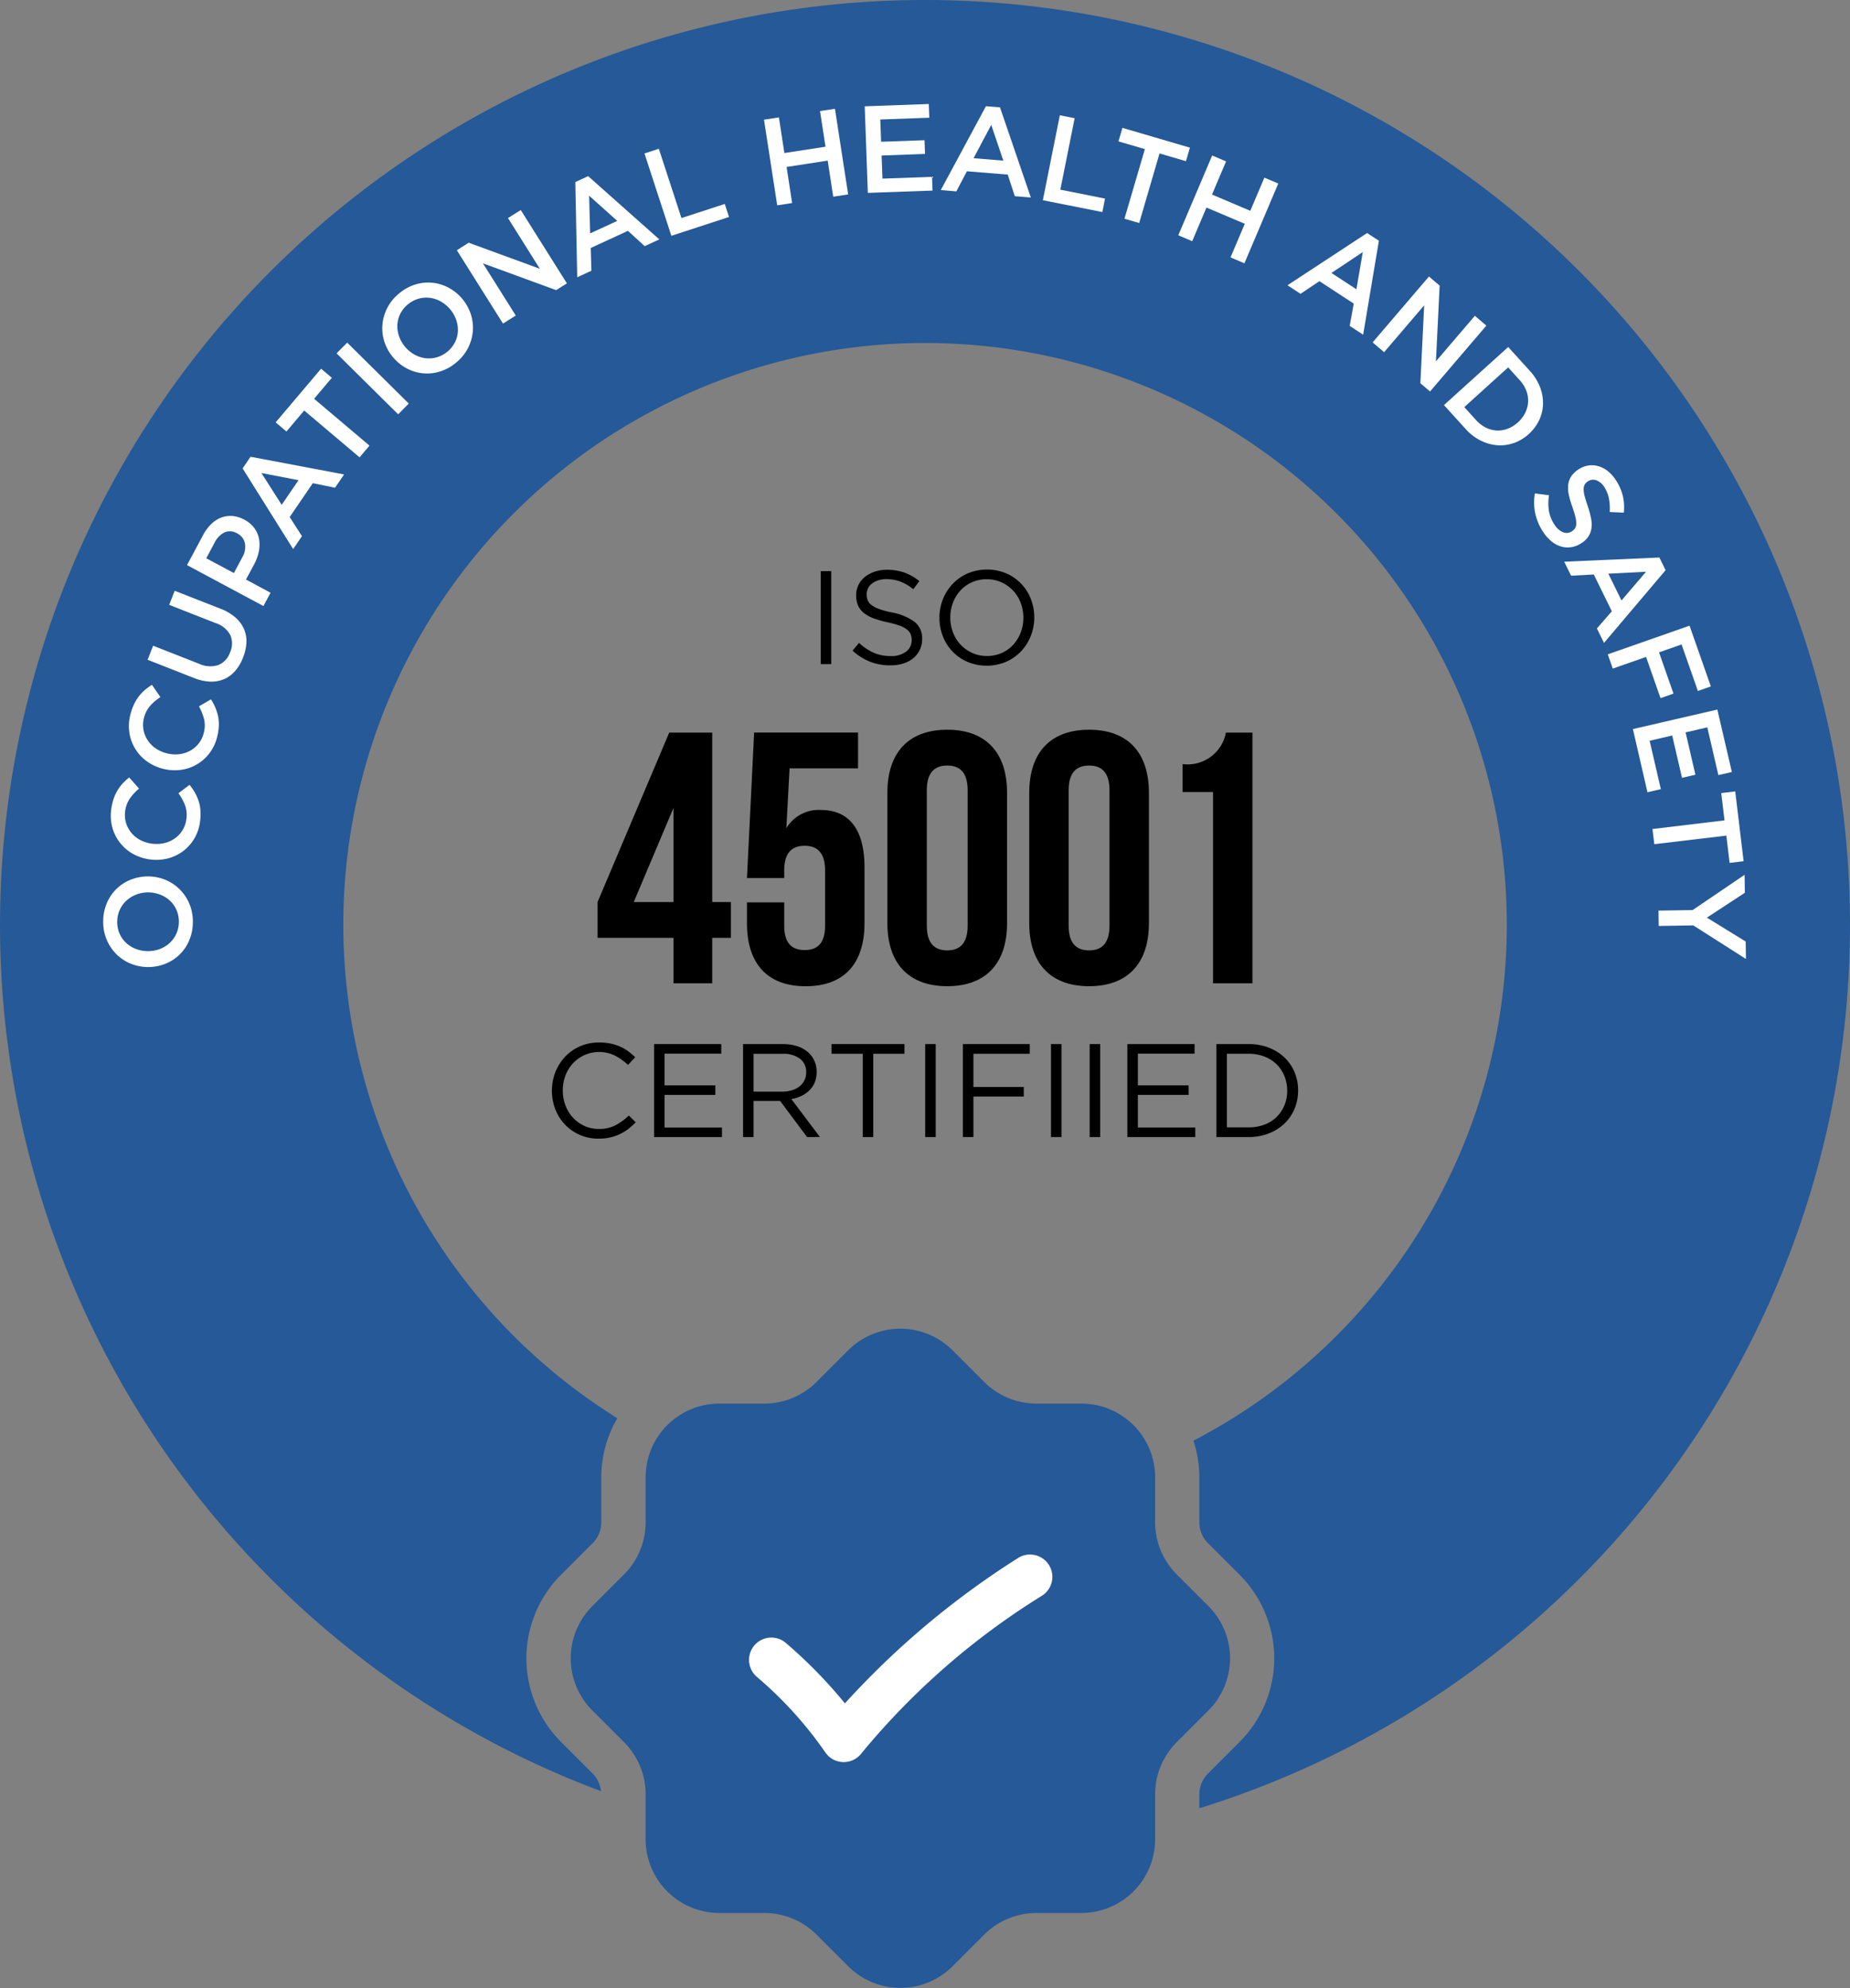 <svg xmlns="http://www.w3.org/2000/svg" width="140.09" height="150.568" viewBox="0 0 140.09 150.568"><rect x="0" y="0" width="140.09" height="150.568" fill="#808080" stroke="none"/><g transform="translate(-578.799 -2101.061)"><path d="M70.045,3.652A70.051,70.051,0,0,0,45.507,139.313a2.213,2.213,0,0,0-.631-1.336l-2.4-2.4a8.952,8.952,0,0,1,0-12.646l2.4-2.4a2.223,2.223,0,0,0,.655-1.581v-3.4a8.879,8.879,0,0,1,1.216-4.482,44.053,44.053,0,1,1,43.626,1.7,8.911,8.911,0,0,1,.448,2.782v3.4a2.223,2.223,0,0,0,.655,1.58l2.4,2.4a8.952,8.952,0,0,1,0,12.646l-2.4,2.4a2.223,2.223,0,0,0-.655,1.581v1.05A70.055,70.055,0,0,0,70.045,3.652" transform="translate(578.799 2097.409)" fill="#255997"/><path d="M14.073,83.111a3.314,3.314,0,0,1,1.071.73,3.424,3.424,0,0,1,.967,2.491,3.506,3.506,0,0,1-.29,1.383,3.256,3.256,0,0,1-1.833,1.752,3.534,3.534,0,0,1-2.625-.043,3.309,3.309,0,0,1-1.071-.73,3.425,3.425,0,0,1-.718-1.1A3.468,3.468,0,0,1,9.325,86.2a3.521,3.521,0,0,1,.289-1.383,3.259,3.259,0,0,1,1.834-1.752,3.534,3.534,0,0,1,2.625.043M11.857,84.2a2.3,2.3,0,0,0-.753.447,2.2,2.2,0,0,0-.518.7,2.267,2.267,0,0,0-.034,1.795,2.126,2.126,0,0,0,.485.707,2.3,2.3,0,0,0,.733.466,2.581,2.581,0,0,0,1.81.029,2.29,2.29,0,0,0,.752-.447,2.174,2.174,0,0,0,.518-.7,2.136,2.136,0,0,0,.2-.9,2.17,2.17,0,0,0-.168-.9,2.126,2.126,0,0,0-.485-.707,2.28,2.28,0,0,0-.734-.466,2.576,2.576,0,0,0-1.808-.029" transform="translate(577.291 2084.606)" fill="#fff"/><path d="M16.374,75.035a3.487,3.487,0,0,1,.284.638,3.033,3.033,0,0,1,.14.723,4.105,4.105,0,0,1-.032.843,3.319,3.319,0,0,1-.436,1.285,3.277,3.277,0,0,1-.85.951,3.321,3.321,0,0,1-1.156.551,3.642,3.642,0,0,1-2.631-.345,3.269,3.269,0,0,1-1.565-1.991,3.426,3.426,0,0,1-.085-1.392,4.183,4.183,0,0,1,.183-.8,3.479,3.479,0,0,1,.3-.646,3.2,3.2,0,0,1,.4-.524,4.537,4.537,0,0,1,.475-.438l.747.847a3.736,3.736,0,0,0-.695.749,2.17,2.17,0,0,0-.355.965,2.047,2.047,0,0,0,.066.884,2.15,2.15,0,0,0,.4.749,2.231,2.231,0,0,0,.67.543,2.695,2.695,0,0,0,1.807.241,2.267,2.267,0,0,0,.8-.348,2.1,2.1,0,0,0,.588-.617,2.048,2.048,0,0,0,.3-.836,2.172,2.172,0,0,0-.092-1.052,4.038,4.038,0,0,0-.506-.928l.842-.635a4.4,4.4,0,0,1,.408.589" transform="translate(577.18 2086.053)" fill="#fff"/><path d="M18.193,67.255a3.6,3.6,0,0,1,.206.667,3.085,3.085,0,0,1,.054.735,4.163,4.163,0,0,1-.132.832,3.323,3.323,0,0,1-.584,1.224,3.249,3.249,0,0,1-2.17,1.255A3.638,3.638,0,0,1,13,71.315a3.265,3.265,0,0,1-1.319-2.162,3.423,3.423,0,0,1,.08-1.392,4.132,4.132,0,0,1,.276-.776,3.3,3.3,0,0,1,.374-.606,3.133,3.133,0,0,1,.455-.474,4.526,4.526,0,0,1,.523-.38l.642.929a3.7,3.7,0,0,0-.779.662,2.156,2.156,0,0,0-.467.916,2.05,2.05,0,0,0-.039.885,2.165,2.165,0,0,0,.311.791,2.242,2.242,0,0,0,.6.619,2.55,2.55,0,0,0,.842.38,2.605,2.605,0,0,0,.925.073,2.271,2.271,0,0,0,.833-.251,2.112,2.112,0,0,0,.657-.543,2.042,2.042,0,0,0,.391-.795,2.149,2.149,0,0,0,.034-1.056,4.069,4.069,0,0,0-.391-.981l.91-.531a4.316,4.316,0,0,1,.336.633" transform="translate(576.916 2087.405)" fill="#fff"/><path d="M18.851,58.384a3.732,3.732,0,0,1,1.122.657,2.525,2.525,0,0,1,.652.865,2.3,2.3,0,0,1,.191,1.027,3.511,3.511,0,0,1-.257,1.154,3.433,3.433,0,0,1-.592,1.006,2.319,2.319,0,0,1-.832.62,2.437,2.437,0,0,1-1.048.194,3.65,3.65,0,0,1-1.237-.274l-3.517-1.381.418-1.065,3.473,1.364a1.988,1.988,0,0,0,1.462.1,1.589,1.589,0,0,0,.893-.966,1.608,1.608,0,0,0,.017-1.3,1.9,1.9,0,0,0-1.112-.913l-3.517-1.38.418-1.065Z" transform="translate(576.643 2088.78)" fill="#fff"/><path d="M21.994,51.19a2,2,0,0,1,.354.829,2.515,2.515,0,0,1-.018.938,3.523,3.523,0,0,1-.355.972l-.617,1.152,1.86,1-.539,1.008-5.787-3.1,1.221-2.282a3.291,3.291,0,0,1,.625-.841,2.207,2.207,0,0,1,.765-.484,1.954,1.954,0,0,1,.845-.111,2.272,2.272,0,0,1,.884.276,2.192,2.192,0,0,1,.762.642m-2.261.323a1.654,1.654,0,0,0-.749.772l-.634,1.186,2.092,1.119.635-1.186a1.554,1.554,0,0,0,.2-1.07,1.076,1.076,0,0,0-.58-.742,1.052,1.052,0,0,0-.967-.08" transform="translate(576.068 2089.873)" fill="#fff"/><path d="M29.6,46.257l-.687,1.007-1.683-.345-1.75,2.564.928,1.45-.666.976L21.915,45.8l.6-.883Zm-6.26-.108,1.533,2.409,1.274-1.866Z" transform="translate(575.256 2090.738)" fill="#fff"/><path d="M32.006,42.789l-.751.888L27.061,40.13l-1.344,1.589-.817-.691,3.439-4.066.816.69-1.344,1.589Z" transform="translate(574.773 2092.023)" fill="#fff"/><rect width="1.144" height="6.562" transform="translate(604.285 2127.824) rotate(-45.3)" fill="#fff"/><path d="M41.241,31.588a3.308,3.308,0,0,1,.147,1.288,3.426,3.426,0,0,1-1.256,2.359,3.5,3.5,0,0,1-1.237.684,3.26,3.26,0,0,1-2.524-.245,3.538,3.538,0,0,1-1.681-2.016,3.293,3.293,0,0,1-.147-1.288,3.417,3.417,0,0,1,1.256-2.36,3.518,3.518,0,0,1,1.236-.683,3.26,3.26,0,0,1,2.524.245,3.529,3.529,0,0,1,1.682,2.016m-2.268-.971a2.288,2.288,0,0,0-.83-.278,2.2,2.2,0,0,0-.868.065,2.27,2.27,0,0,0-1.382,1.147,2.112,2.112,0,0,0-.218.829,2.294,2.294,0,0,0,.126.859,2.565,2.565,0,0,0,1.159,1.39,2.3,2.3,0,0,0,.83.278,2.2,2.2,0,0,0,.868-.065A2.273,2.273,0,0,0,40.038,33.7a2.1,2.1,0,0,0,.218-.829,2.281,2.281,0,0,0-.125-.86,2.576,2.576,0,0,0-1.159-1.389" transform="translate(573.215 2093.282)" fill="#fff"/><path d="M45.139,23.236l.967-.609L49.6,28.182l-.815.513-5.543-2.03,2.486,3.953-.968.609-3.494-5.555.9-.568,5.386,1.973Z" transform="translate(572.127 2094.341)" fill="#fff"/><path d="M58.329,24.356l-1.107.511-1.268-1.16-2.818,1.3.051,1.722-1.074.494-.144-7.21.971-.448Zm-5.315-3.31.077,2.855,2.052-.946Z" transform="translate(570.396 2094.837)" fill="#fff"/><path d="M58.214,17.447l1.087-.355,1.714,5.249,3.279-1.07.324.988-4.367,1.425Z" transform="translate(569.387 2095.236)" fill="#fff"/><path d="M70.724,17.884l.42,2.734-1.131.174-1-6.487,1.13-.174.414,2.7,3.113-.479-.415-2.7,1.131-.174,1,6.486-1.13.174-.419-2.733Z" transform="translate(567.639 2095.821)" fill="#fff"/><path d="M83,14.088l-3.71.133.06,1.687,3.289-.118.037,1.04-3.288.119.064,1.751,3.756-.135.037,1.04-4.9.176-.236-6.558,4.853-.175Z" transform="translate(566.17 2095.89)" fill="#fff"/><path d="M91.8,20.163l-1.215-.1-.534-1.634-3.092-.253-.8,1.523-1.178-.1,3.418-6.35,1.065.087Zm-3-5.5-1.336,2.524,2.253.184Z" transform="translate(565.059 2095.857)" fill="#fff"/><path d="M95.486,14.065l1.122.225L95.525,19.7l3.383.676-.2,1.02L94.2,20.5Z" transform="translate(563.568 2095.726)" fill="#fff"/><path d="M102.6,22.412l-1.115-.327,1.546-5.272-2-.585.3-1.026,5.11,1.5-.3,1.025-2-.586Z" transform="translate(562.463 2095.542)" fill="#fff"/><path d="M108.568,21.644l-1.08,2.546-1.054-.447L109,17.7l1.053.447-1.066,2.512,2.9,1.23,1.066-2.512,1.052.448-2.563,6.041-1.053-.448,1.08-2.545Z" transform="translate(561.59 2095.138)" fill="#fff"/><path d="M122.027,32.408l-1.02-.666.308-1.69-2.6-1.7-1.431.958-.989-.646,6.03-3.958.894.583ZM122,26.147l-2.377,1.584,1.892,1.235Z" transform="translate(559.996 2094.004)" fill="#fff"/><path d="M131.732,31.611l.869.743-4.263,4.989-.733-.625.288-5.9-3.033,3.549-.869-.743,4.264-4.989.81.692-.28,5.729Z" transform="translate(558.75 2093.369)" fill="#fff"/><path d="M135.723,42.27a3.032,3.032,0,0,1-1.256.17,3.386,3.386,0,0,1-1.257-.354,3.813,3.813,0,0,1-1.135-.876L130.433,39.4l4.864-4.4,1.643,1.813a3.879,3.879,0,0,1,.762,1.213,3.338,3.338,0,0,1,.232,1.283,3.06,3.06,0,0,1-.29,1.23,3.445,3.445,0,0,1-1.921,1.739m.863-2.293a2.154,2.154,0,0,0,.218-.818,2.1,2.1,0,0,0-.133-.849,2.513,2.513,0,0,0-.506-.811l-.87-.962-3.322,3.008.871.962a2.568,2.568,0,0,0,.754.587,2.05,2.05,0,0,0,.824.223,2.085,2.085,0,0,0,.832-.132,2.541,2.541,0,0,0,1.333-1.207" transform="translate(557.709 2092.342)" fill="#fff"/><path d="M142.418,47.132a.681.681,0,0,0-.091.344,1.881,1.881,0,0,0,.07.525c.052.209.132.464.237.769a7.29,7.29,0,0,1,.251.929,2.3,2.3,0,0,1,.031.767,1.535,1.535,0,0,1-.235.625,1.736,1.736,0,0,1-.529.5,1.944,1.944,0,0,1-.8.306,1.77,1.77,0,0,1-.779-.069,2.139,2.139,0,0,1-.723-.412,3.285,3.285,0,0,1-.621-.725,4.141,4.141,0,0,1-.568-1.362,3.974,3.974,0,0,1-.028-1.509l1.07.138a3.99,3.99,0,0,0-.011,1.154,2.654,2.654,0,0,0,.412,1.05,1.431,1.431,0,0,0,.648.593.711.711,0,0,0,.682-.065.8.8,0,0,0,.235-.223.643.643,0,0,0,.1-.329,1.924,1.924,0,0,0-.059-.5,7.466,7.466,0,0,0-.222-.745,7.826,7.826,0,0,1-.277-.934,2.373,2.373,0,0,1-.055-.78,1.468,1.468,0,0,1,.23-.65,1.85,1.85,0,0,1,.575-.543,1.784,1.784,0,0,1,1.507-.221,2.04,2.04,0,0,1,.708.382,2.828,2.828,0,0,1,.6.683,3.746,3.746,0,0,1,.524,1.206,3.857,3.857,0,0,1,.069,1.242l-1.068-.049a4.033,4.033,0,0,0-.06-1.019,2.4,2.4,0,0,0-.335-.843,1.212,1.212,0,0,0-.619-.539.7.7,0,0,0-.621.065.788.788,0,0,0-.248.238" transform="translate(556.393 2090.612)" fill="#fff"/><path d="M144.308,60.489l-.537-1.095,1.13-1.3-1.366-2.786-1.719.091-.521-1.06,7.206-.318.471.96ZM147.49,55.1l-2.852.146.994,2.029Z" transform="translate(555.953 2089.265)" fill="#fff"/><path d="M152.054,65.125,150.819,61.6l-1.707.6,1.095,3.124-.982.344-1.095-3.123-2.521.884-.379-1.08,6.193-2.17,1.612,4.6Z" transform="translate(555.316 2088.27)" fill="#fff"/><path d="M153.972,72.721l-.838-3.616-1.644.381.743,3.206-1.014.235-.743-3.206-1.708.4.848,3.663-1.014.235L147.5,69.236l6.394-1.48,1.1,4.731Z" transform="translate(554.949 2087.045)" fill="#fff"/><path d="M149.406,79.15,149.267,78l5.455-.654-.248-2.066,1.061-.127.634,5.287-1.061.127-.247-2.066Z" transform="translate(554.664 2085.849)" fill="#fff"/><path d="M149.829,86.563l-.018-1.163,2.586-.042,3.933-2.67.021,1.36-2.875,1.884,2.937,1.809.021,1.321-3.989-2.542Z" transform="translate(554.576 2084.63)" fill="#fff"/><rect width="0.795" height="7.042" transform="translate(640.951 2144.317)"/><path d="M78.156,57.437a.9.9,0,0,0,.292.368,2.146,2.146,0,0,0,.583.3,6.848,6.848,0,0,0,.957.257,4.148,4.148,0,0,1,1.734.725,1.573,1.573,0,0,1,.558,1.279,1.858,1.858,0,0,1-.671,1.461,2.223,2.223,0,0,1-.757.4,3.17,3.17,0,0,1-.966.141,4.234,4.234,0,0,1-1.544-.272,4.371,4.371,0,0,1-1.333-.844l.493-.583a4.154,4.154,0,0,0,1.117.749,3.212,3.212,0,0,0,1.3.246,1.807,1.807,0,0,0,1.141-.333,1.055,1.055,0,0,0,.428-.876,1.179,1.179,0,0,0-.08-.449.9.9,0,0,0-.283-.357,1.977,1.977,0,0,0-.56-.293,7.136,7.136,0,0,0-.912-.251,7.445,7.445,0,0,1-1.054-.3,2.616,2.616,0,0,1-.741-.413,1.508,1.508,0,0,1-.434-.564,1.9,1.9,0,0,1-.141-.765,1.756,1.756,0,0,1,.171-.776,1.8,1.8,0,0,1,.483-.609,2.37,2.37,0,0,1,.734-.4,2.819,2.819,0,0,1,.925-.146,3.918,3.918,0,0,1,1.353.213,4.114,4.114,0,0,1,1.122.642l-.463.614a3.445,3.445,0,0,0-.99-.583,3.031,3.031,0,0,0-1.042-.181,1.982,1.982,0,0,0-.619.091,1.589,1.589,0,0,0-.473.242,1.04,1.04,0,0,0-.3.362,1,1,0,0,0-.106.454,1.211,1.211,0,0,0,.08.454" transform="translate(566.348 2089.086)"/><path d="M91.778,60.132a3.64,3.64,0,0,1-.734,1.162,3.5,3.5,0,0,1-1.136.8,3.8,3.8,0,0,1-2.933.005,3.468,3.468,0,0,1-1.86-1.947,3.807,3.807,0,0,1-.257-1.393,3.742,3.742,0,0,1,.262-1.393,3.64,3.64,0,0,1,.734-1.162,3.506,3.506,0,0,1,1.136-.8,3.8,3.8,0,0,1,2.932-.005,3.463,3.463,0,0,1,1.862,1.947,3.806,3.806,0,0,1,.256,1.393,3.742,3.742,0,0,1-.262,1.393m-.77-2.51a2.755,2.755,0,0,0-1.458-1.549,2.655,2.655,0,0,0-1.112-.231,2.7,2.7,0,0,0-1.112.226,2.62,2.62,0,0,0-.87.619,2.891,2.891,0,0,0-.568.92,3.084,3.084,0,0,0-.207,1.132,3.124,3.124,0,0,0,.207,1.137,2.753,2.753,0,0,0,1.459,1.549,2.646,2.646,0,0,0,1.111.231,2.7,2.7,0,0,0,1.112-.226,2.62,2.62,0,0,0,.87-.619,2.893,2.893,0,0,0,.568-.92,3.084,3.084,0,0,0,.206-1.132,3.123,3.123,0,0,0-.206-1.137" transform="translate(565.078 2089.09)"/><path d="M55.633,104.392a3.555,3.555,0,0,1-.639.387,3.632,3.632,0,0,1-.735.251,3.889,3.889,0,0,1-.875.091,3.462,3.462,0,0,1-2.524-1.051,3.52,3.52,0,0,1-.739-1.152,3.922,3.922,0,0,1,0-2.847,3.637,3.637,0,0,1,.739-1.162,3.449,3.449,0,0,1,1.125-.785,3.529,3.529,0,0,1,1.43-.287,4.28,4.28,0,0,1,.869.08,3.633,3.633,0,0,1,.72.226,3.21,3.21,0,0,1,.613.352,5.229,5.229,0,0,1,.544.458l-.544.583a4.443,4.443,0,0,0-.97-.694,2.715,2.715,0,0,0-3.189.563,2.863,2.863,0,0,0-.574.92,3.129,3.129,0,0,0-.205,1.142,3.169,3.169,0,0,0,.205,1.147,2.85,2.85,0,0,0,.574.925,2.712,2.712,0,0,0,.864.619,2.586,2.586,0,0,0,1.082.226,2.717,2.717,0,0,0,1.247-.267,4.376,4.376,0,0,0,1.026-.749l.523.513a5.088,5.088,0,0,1-.568.508" transform="translate(570.738 2082.181)"/><path d="M64.171,98.706H59.877v2.4h3.843v.724H59.877V104.3h4.346v.724H59.082V97.982h5.089Z" transform="translate(569.246 2082.157)"/><path d="M71.97,105.024l-2.042-2.736H67.916v2.736h-.795V97.983h3.028a3.419,3.419,0,0,1,1.051.151,2.37,2.37,0,0,1,.8.428,1.905,1.905,0,0,1,.513.664,2.012,2.012,0,0,1,.181.861,2.086,2.086,0,0,1-.141.79,1.814,1.814,0,0,1-.4.6,2.214,2.214,0,0,1-.609.428,2.831,2.831,0,0,1-.765.241l2.163,2.875Zm-.545-5.939a2.121,2.121,0,0,0-1.331-.368H67.916v2.866h2.168a2.505,2.505,0,0,0,.727-.1,1.759,1.759,0,0,0,.574-.288,1.31,1.31,0,0,0,.378-.459,1.353,1.353,0,0,0,.137-.616,1.236,1.236,0,0,0-.474-1.034" transform="translate(567.945 2082.157)"/><path d="M78.272,105.024h-.795V98.716H75.112v-.734h5.523v.734H78.272Z" transform="translate(566.654 2082.157)"/><rect width="0.795" height="7.042" transform="translate(648.859 2180.139)"/><path d="M92.041,98.716H87.776v2.515h3.813v.724H87.776v3.068h-.795V97.982h5.06Z" transform="translate(564.734 2082.157)"/><rect width="0.795" height="7.042" transform="translate(658.385 2180.139)"/><rect width="0.795" height="7.042" transform="translate(661.313 2180.139)"/><path d="M106.927,98.706h-4.295v2.4h3.843v.724h-3.843V104.3h4.346v.724h-5.141V97.982h5.089Z" transform="translate(562.332 2082.157)"/><path d="M115.792,102.886a3.256,3.256,0,0,1-.77,1.122,3.633,3.633,0,0,1-1.187.744,4.093,4.093,0,0,1-1.513.272h-2.445V97.982h2.445a4.161,4.161,0,0,1,1.513.267,3.566,3.566,0,0,1,1.187.739,3.268,3.268,0,0,1,.77,1.117,3.535,3.535,0,0,1,.272,1.388,3.571,3.571,0,0,1-.272,1.393m-.76-2.47a2.642,2.642,0,0,0-.583-.89,2.693,2.693,0,0,0-.921-.594,3.236,3.236,0,0,0-1.206-.216h-1.65v5.573h1.65a3.3,3.3,0,0,0,1.206-.211,2.634,2.634,0,0,0,.921-.588,2.667,2.667,0,0,0,.583-.88,2.863,2.863,0,0,0,.206-1.1,2.912,2.912,0,0,0-.206-1.1" transform="translate(561.033 2082.157)"/><path d="M99.842,144.708l-2.4-2.4a5.59,5.59,0,0,1-1.637-3.952v-3.4a5.588,5.588,0,0,0-5.588-5.589h-3.4a5.589,5.589,0,0,1-3.952-1.636l-2.4-2.4a5.588,5.588,0,0,0-7.9,0l-2.4,2.4a5.589,5.589,0,0,1-3.952,1.636h-3.4a5.589,5.589,0,0,0-5.589,5.589v3.4a5.589,5.589,0,0,1-1.636,3.952l-2.4,2.4a5.588,5.588,0,0,0,0,7.9l2.4,2.4a5.589,5.589,0,0,1,1.636,3.952v3.4a5.588,5.588,0,0,0,5.589,5.588h3.4a5.59,5.59,0,0,1,3.952,1.637l2.4,2.4a5.589,5.589,0,0,0,7.9,0l2.4-2.4a5.59,5.59,0,0,1,3.952-1.637h3.4a5.588,5.588,0,0,0,5.588-5.588v-3.4a5.59,5.59,0,0,1,1.637-3.952l2.4-2.4a5.589,5.589,0,0,0,0-7.9" transform="translate(570.465 2078)" fill="#255997"/><path d="M74.821,159.819h-.059a1.691,1.691,0,0,1-1.367-.78,29.588,29.588,0,0,0-5.182-5.7,1.69,1.69,0,0,1,2.156-2.6,35.564,35.564,0,0,1,4.541,4.633,63.45,63.45,0,0,1,13.1-11,1.69,1.69,0,1,1,1.828,2.843A55.677,55.677,0,0,0,76.18,159.134a1.693,1.693,0,0,1-1.36.686" transform="translate(567.869 2074.7)" fill="#fff"/><path d="M53.98,82.671l5.426-12.833h3.256V82.671h1.412v2.713H62.662V88.83h-2.93V85.384H53.98Zm5.752,0V75.535L56.72,82.671Z" transform="translate(570.07 2086.708)"/><path d="M70.295,82.7v1.764c0,1.356.6,1.845,1.547,1.845s1.546-.489,1.546-1.845V80.283c0-1.357-.6-1.872-1.546-1.872s-1.547.515-1.547,1.872v.569H67.474l.542-11.015h7.868v2.713H70.7l-.244,4.531A2.849,2.849,0,0,1,73.063,75.7c2.2,0,3.31,1.547,3.31,4.342v4.232c0,3.039-1.52,4.775-4.45,4.775s-4.449-1.736-4.449-4.775V82.7Z" transform="translate(567.889 2086.708)"/><path d="M80.158,74.354c0-3.039,1.6-4.775,4.532-4.775s4.53,1.736,4.53,4.775v9.875c0,3.039-1.6,4.775-4.53,4.775s-4.532-1.736-4.532-4.775ZM83.143,84.42c0,1.356.6,1.872,1.547,1.872s1.546-.516,1.546-1.872V74.164c0-1.356-.6-1.872-1.546-1.872s-1.547.516-1.547,1.872Z" transform="translate(565.838 2086.75)"/><path d="M92.972,74.354c0-3.039,1.6-4.775,4.531-4.775s4.531,1.736,4.531,4.775v9.875c0,3.039-1.6,4.775-4.531,4.775s-4.531-1.736-4.531-4.775ZM95.956,84.42c0,1.356.6,1.872,1.547,1.872s1.546-.516,1.546-1.872V74.164c0-1.356-.6-1.872-1.546-1.872s-1.547.516-1.547,1.872Z" transform="translate(563.766 2086.75)"/><path d="M106.821,72.226a2.956,2.956,0,0,0,3.283-2.388h2.008V88.83h-2.984V74.341h-2.306Z" transform="translate(561.527 2086.708)"/></g></svg>